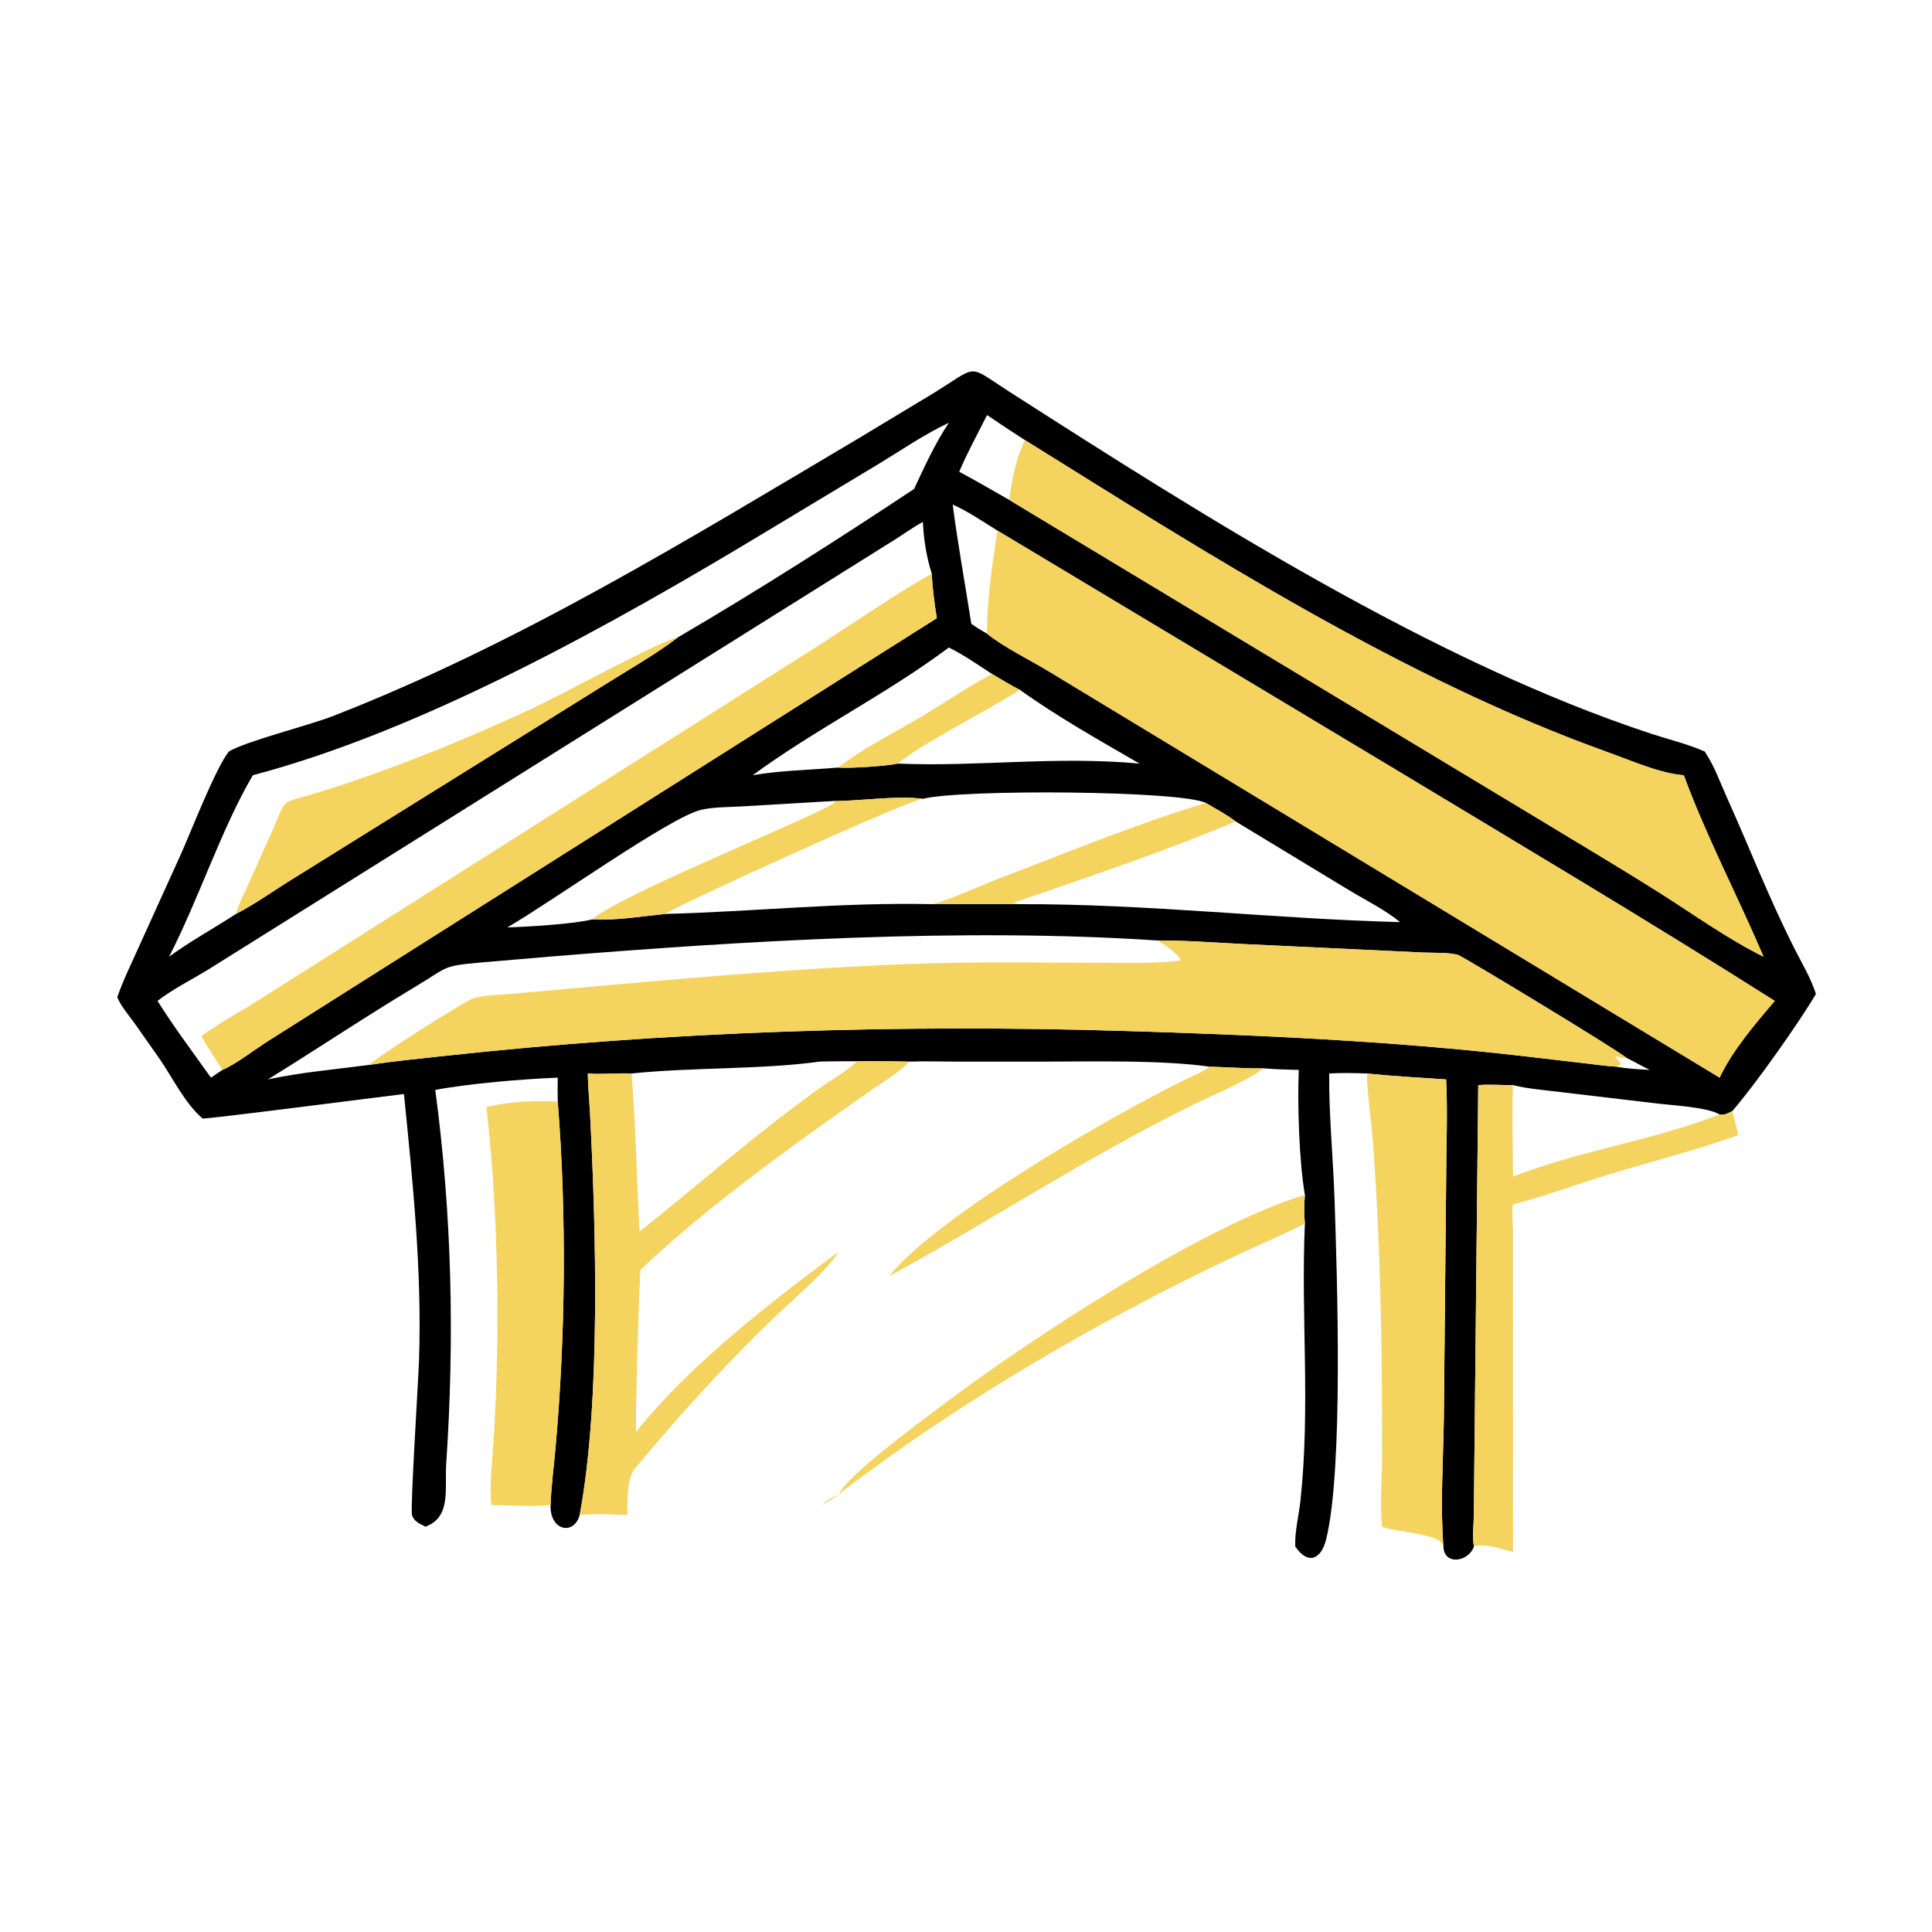 <?xml version="1.0" encoding="utf-8" ?>
<svg xmlns="http://www.w3.org/2000/svg" xmlns:xlink="http://www.w3.org/1999/xlink" width="1024" height="1024">
	<path transform="scale(2 2)" d="M240.99 281.345C233.088 281.156 225.055 281.233 217.15 281.345C201.965 283.466 183.514 282.808 167.364 284.486C163.491 284.312 159.64 284.804 155.77 284.486C155.823 288.059 156.186 291.611 156.369 295.178C157.925 325.461 159.266 371.267 153.619 401.499C152.087 407.024 145.669 405.666 145.909 398.851C146.084 393.865 146.756 388.865 147.202 383.895C149.872 354.173 150.19 321.837 147.809 291.928C147.769 289.813 147.762 287.705 147.809 285.589C138.656 285.951 124.355 287.133 115.352 288.841C119.769 321.969 120.479 354.399 118.259 387.82C117.798 394.757 119.64 401.972 112.778 404.579C111.272 403.821 109.714 403.262 109.187 401.493C108.693 399.835 110.863 365.952 111.047 360.434C111.839 336.691 109.409 313.456 107.051 289.923C101.524 290.575 54.633 296.652 53.684 296.412C48.884 292.285 45.722 285.533 42.137 280.378L35.639 271.152C34.075 268.964 32.113 266.762 31.082 264.272C32.608 259.817 34.77 255.468 36.69 251.167L47.881 226.5C50.496 220.712 57.065 203.689 60.64 199.162C65.107 196.449 81.731 192.3 88.262 189.755C137.558 170.545 182.186 143.047 227.513 116.176L246.654 104.637C259.751 96.719 255.757 96.289 267.568 103.86C318.692 136.635 379.557 175.342 437.507 194.422C442.145 195.949 447.322 197.181 451.762 199.162C454.245 202.769 455.884 207.426 457.683 211.42C463.76 224.914 469.12 238.827 475.874 252.003C477.805 255.769 479.942 259.353 481.237 263.413C476.834 270.917 465.059 287.597 459.057 294.463C458.092 294.936 456.831 295.702 455.723 295.327C452.242 293.399 443.718 292.976 439.478 292.481L413.8 289.436C409.532 288.894 405.132 288.609 400.955 287.568C397.908 287.584 394.781 287.324 391.749 287.568L390.573 401.521C390.564 404.117 390.108 407.325 390.609 409.838C389.295 413.846 382.705 415.05 382.518 409.838C381.658 398.797 382.474 386.95 382.64 375.837L383.245 312.834C383.255 303.953 383.685 294.926 383.241 286.064C376.245 285.581 369.24 285.213 362.263 284.486C358.9 284.376 355.608 284.286 352.247 284.486C352.157 295.615 353.308 306.882 353.675 318.021C354.331 337.887 356.062 389.16 351.451 407.895C350.088 413.431 346.547 414.721 343.261 409.838C343.087 405.832 344.205 401.687 344.631 397.697C347.317 372.597 344.717 348.813 345.81 324.276C345.546 321.678 345.608 319.287 345.81 316.682C344.271 307.654 343.816 292.638 344.19 283.529C341.095 283.49 338.034 283.361 334.948 283.128C330.153 283.185 325.349 282.814 320.555 282.681C307.784 280.849 289.251 281.341 276.159 281.343L253.582 281.341C249.388 281.334 245.18 281.188 240.99 281.345ZM271.652 116.645C268.257 114.478 264.908 112.257 261.58 109.989C259.122 114.954 256.337 119.932 254.198 125.029C258.671 127.401 263.046 129.966 267.443 132.475L406.505 216.291C417.715 223.115 429.046 229.793 440.131 236.816C448.967 242.414 458.013 248.919 467.357 253.534C460.511 237.472 452.255 221.827 446.22 205.443C439.923 204.97 432.296 201.57 426.261 199.41C371.88 179.938 320.383 146.997 271.652 116.645ZM264.345 140.613C260.506 138.266 256.577 135.528 252.469 133.707C253.847 144.257 255.766 154.787 257.402 165.305C258.757 166.273 260.13 167.121 261.58 167.938C266.11 171.597 272.908 174.851 278.005 177.965L455.723 285.589C459.078 278.402 465.193 271.286 470.321 265.248C436.521 243.811 402.063 223.378 367.796 202.699L264.345 140.613ZM246.933 152.015C245.517 147.63 244.783 142.908 244.577 138.308C241.902 139.768 239.437 141.586 236.848 143.192L55.125 256.981C50.726 259.662 45.813 262.098 41.747 265.248C46.099 272.208 51.147 278.891 55.903 285.589L58.955 283.529C62.249 282.207 67.713 277.982 71.06 275.876L248.272 163.824C247.649 159.921 247.106 155.966 246.933 152.015ZM179.73 168.855C200.341 156.818 222.333 142.797 242.235 129.582C245.014 123.642 247.806 117.502 251.46 112.039C245.059 115.035 239.133 119.143 233.088 122.802L202.646 141.13C162.455 165.388 112.121 193.549 67.005 205.443C58.722 219.506 52.604 238.428 44.807 253.534C50.486 249.407 56.651 246.039 62.527 242.208C67.793 239.498 73.016 235.695 78.114 232.585L160.686 181.19C166.736 177.389 174.148 173.167 179.73 168.855ZM262.963 178.644C259.23 176.24 255.447 173.567 251.46 171.6C234.901 183.973 216.161 193.207 199.472 205.443C206.949 204.158 214.582 204.051 222.126 203.415C225.003 203.679 235.177 202.998 237.87 202.361C259.189 203.263 279.516 200.302 301.996 202.361C291.35 196.208 280.246 189.948 270.272 182.81C267.757 181.577 265.383 180.052 262.963 178.644ZM244.577 211.694C237.446 210.754 228.122 212.318 220.574 212.292L196.642 213.702C193.178 213.924 189.129 213.823 185.76 214.62C177.578 216.557 146.451 238.812 134.462 245.766C139.322 245.649 152.353 244.861 156.875 243.659C163.215 243.993 169.894 242.851 176.22 242.208C199.977 241.592 222.748 239.087 246.933 239.612L270.272 239.612C304.348 239.525 337.474 243.503 371.033 244.371C366.979 241.029 362 238.639 357.515 235.905L327.453 217.686C325.073 215.839 322.176 214.363 319.595 212.801C313.128 209.499 254.891 209.094 244.577 211.694ZM306.577 249.229C254.884 245.807 196.922 249.334 145.564 253.526L127.641 255.057C116.987 256.007 119.111 256.069 109.978 261.541C96.784 269.444 84.06 278.003 70.978 286.064C79.92 284.143 88.793 283.408 97.82 282.213C104.213 281.236 110.675 280.606 117.102 279.902C177.025 273.344 237.813 271.385 298.085 273.217C333.204 274.285 368.641 275.847 403.57 279.863L420.993 281.901C423.419 282.169 425.913 282.571 428.348 282.681C431.251 283.234 434.226 283.375 437.172 283.529C435.101 282.519 433.116 281.349 431.043 280.346C427.932 277.806 387.378 253.293 386.369 253.043C383.569 252.35 380.083 252.555 377.174 252.43L328.479 250.133C321.2 249.742 313.866 249.203 306.577 249.229Z"/>
	<path fill="#F4D35E" transform="scale(2 2)" d="M271.652 116.645C320.383 146.997 371.88 179.938 426.261 199.41C432.296 201.57 439.923 204.97 446.22 205.443C452.255 221.827 460.511 237.472 467.357 253.534C458.013 248.919 448.967 242.414 440.131 236.816C429.046 229.793 417.715 223.115 406.505 216.291L267.443 132.475C268.153 127.299 269.238 121.311 271.652 116.645Z"/>
	<path fill="#F4D35E" transform="scale(2 2)" d="M264.345 140.613L367.796 202.699C402.063 223.378 436.521 243.811 470.321 265.248C465.193 271.286 459.078 278.402 455.723 285.589L278.005 177.965C272.908 174.851 266.11 171.597 261.58 167.938C261.552 158.927 262.991 149.523 264.345 140.613Z"/>
	<path fill="#F4D35E" transform="scale(2 2)" d="M53.398 274.585C57.92 271.226 62.968 268.497 67.76 265.536L214.483 172.628C225.299 165.839 235.832 158.303 246.933 152.015C247.106 155.966 247.649 159.921 248.272 163.824L71.06 275.876C67.713 277.982 62.249 282.207 58.955 283.529C57.074 280.574 55.045 277.676 53.398 274.585Z"/>
	<path fill="#F4D35E" transform="scale(2 2)" d="M62.527 242.208C63.194 239.741 64.476 237.346 65.503 235.008L71.622 221.379C76.379 210.951 73.499 213.294 84.094 210.082C102.733 204.432 125.878 195.021 143.823 186.421C149.211 183.839 175.449 169.635 179.73 168.855C174.148 173.167 166.736 177.389 160.686 181.19L78.114 232.585C73.016 235.695 67.793 239.498 62.527 242.208Z"/>
	<path fill="#F4D35E" transform="scale(2 2)" d="M262.963 178.644C265.383 180.052 267.757 181.577 270.272 182.81C261.1 188.708 245.677 196.165 237.87 202.361C235.177 202.998 225.003 203.679 222.126 203.415C228.571 198.34 237.509 193.901 244.603 189.669C250.68 186.043 256.662 181.829 262.963 178.644Z"/>
	<path fill="#F4D35E" transform="scale(2 2)" d="M220.574 212.292C228.122 212.318 237.446 210.754 244.577 211.694C239.444 212.471 177.903 240.707 176.22 242.208C169.894 242.851 163.215 243.993 156.875 243.659C165.108 236.603 219.491 215.022 221.269 212.558L220.574 212.292Z"/>
	<path fill="#F4D35E" transform="scale(2 2)" d="M319.595 212.801C322.176 214.363 325.073 215.839 327.453 217.686C308.757 225.609 287.98 232.549 268.592 239.229C269.16 239.398 269.683 239.528 270.272 239.612L246.933 239.612C249.747 239.29 260.361 234.489 263.971 233.116C281.089 226.607 302.148 217.958 319.595 212.801Z"/>
	<path fill="#F4D35E" transform="scale(2 2)" d="M306.577 249.229C313.866 249.203 321.2 249.742 328.479 250.133L377.174 252.43C380.083 252.555 383.569 252.35 386.369 253.043C387.378 253.293 427.932 277.806 431.043 280.346C430.071 280.435 429.268 280.275 428.357 279.928L428.151 280.102C430.444 283.578 430.353 281.218 428.348 282.681C425.913 282.571 423.419 282.169 420.993 281.901L403.57 279.863C368.641 275.847 333.204 274.285 298.085 273.217C237.813 271.385 177.025 273.344 117.102 279.902C110.675 280.606 104.213 281.236 97.82 282.213C100.189 279.925 123.202 265.192 125.584 264.526C128.703 263.654 132.182 263.711 135.392 263.395L158.942 261.275C188.831 258.635 221.79 255.786 251.737 255.171C264.745 254.904 277.808 255.14 290.821 255.145L302.566 255.153C306.246 255.171 309.309 255.001 312.945 254.516C312.331 252.86 308.191 249.93 306.577 249.229Z"/>
	<path fill="#F4D35E" transform="scale(2 2)" d="M217.15 281.345C225.055 281.233 233.088 281.156 240.99 281.345C238.114 284.337 234.388 286.472 231 288.835C211.097 302.716 187.342 319.739 169.798 336.457C169.377 337.601 168.306 378.07 168.557 379.494C182.79 361.627 203.995 345.294 222.126 331.789C220.003 336.025 208.864 345.593 204.911 349.4C191.779 362.047 179.45 375.669 167.832 389.705C166.05 393.015 166.273 397.809 166.276 401.499C162.205 401.43 157.655 400.978 153.619 401.499C159.266 371.267 157.925 325.461 156.369 295.178C156.186 291.611 155.823 288.059 155.77 284.486C159.64 284.804 163.491 284.312 167.364 284.486C168.514 298.453 168.689 312.41 169.485 326.374C185.679 313.547 199.537 301.077 216.917 288.583C220.302 286.15 223.977 284.202 227.045 281.345C223.756 281.328 220.431 281.559 217.15 281.345Z"/>
	<path fill="#F4D35E" transform="scale(2 2)" d="M320.555 282.681C325.349 282.814 330.153 283.185 334.948 283.128C329.299 287.062 322.325 289.758 316.133 292.807C287.553 306.876 262.803 323.383 235.596 338.235C248.617 321.997 295.21 295.419 313.422 286.433C315.729 285.294 318.501 284.219 320.555 282.681Z"/>
	<path fill="#F4D35E" transform="scale(2 2)" d="M362.263 284.486C369.24 285.213 376.245 285.581 383.241 286.064C383.685 294.926 383.255 303.953 383.245 312.834L382.64 375.837C382.474 386.95 381.658 398.797 382.518 409.838C381.762 406.239 370.928 406.352 366.257 404.579C365.593 398.712 366.26 392.602 366.269 386.695C366.314 357.343 365.952 330.624 363.737 301.292C363.315 295.704 362.303 290.087 362.263 284.486Z"/>
	<path fill="#F4D35E" transform="scale(2 2)" d="M391.749 287.568C394.781 287.324 397.908 287.584 400.955 287.568C400.625 295.607 400.961 303.762 400.955 311.816C418.766 304.847 438.599 302.111 455.723 295.327C456.831 295.702 458.092 294.936 459.057 294.463C459.621 296.575 460.187 298.684 460.684 300.813C449.592 304.775 437.955 307.734 426.678 311.146C418.097 313.742 409.652 316.975 400.955 319.148C400.539 321.191 400.936 323.763 400.944 325.867L400.955 411.288C397.989 410.529 393.612 408.892 390.609 409.838C390.108 407.325 390.564 404.117 390.573 401.521L391.749 287.568Z"/>
	<path fill="#F4D35E" transform="scale(2 2)" d="M128.909 293.373C134.821 291.908 141.753 291.625 147.809 291.928C150.19 321.837 149.872 354.173 147.202 383.895C146.756 388.865 146.084 393.865 145.909 398.851C140.763 399.345 135.404 398.856 130.226 398.851C129.671 393.605 130.391 387.981 130.74 382.725C132.594 354.802 132.121 321.518 128.909 293.373Z"/>
	<path fill="#F4D35E" transform="scale(2 2)" d="M222.126 396.106L222.804 395.11C226.796 389.235 245.217 375.808 251.307 371.22C272.549 355.214 319.401 324.45 345.81 316.682C345.608 319.287 345.546 321.678 345.81 324.276C339.326 327.534 332.617 330.343 326.062 333.455C290.478 350.35 253.237 372.123 222.126 396.106C220.863 397.173 219.323 397.991 217.91 398.851C219.033 397.545 220.617 396.861 222.126 396.106Z"/>
</svg>

